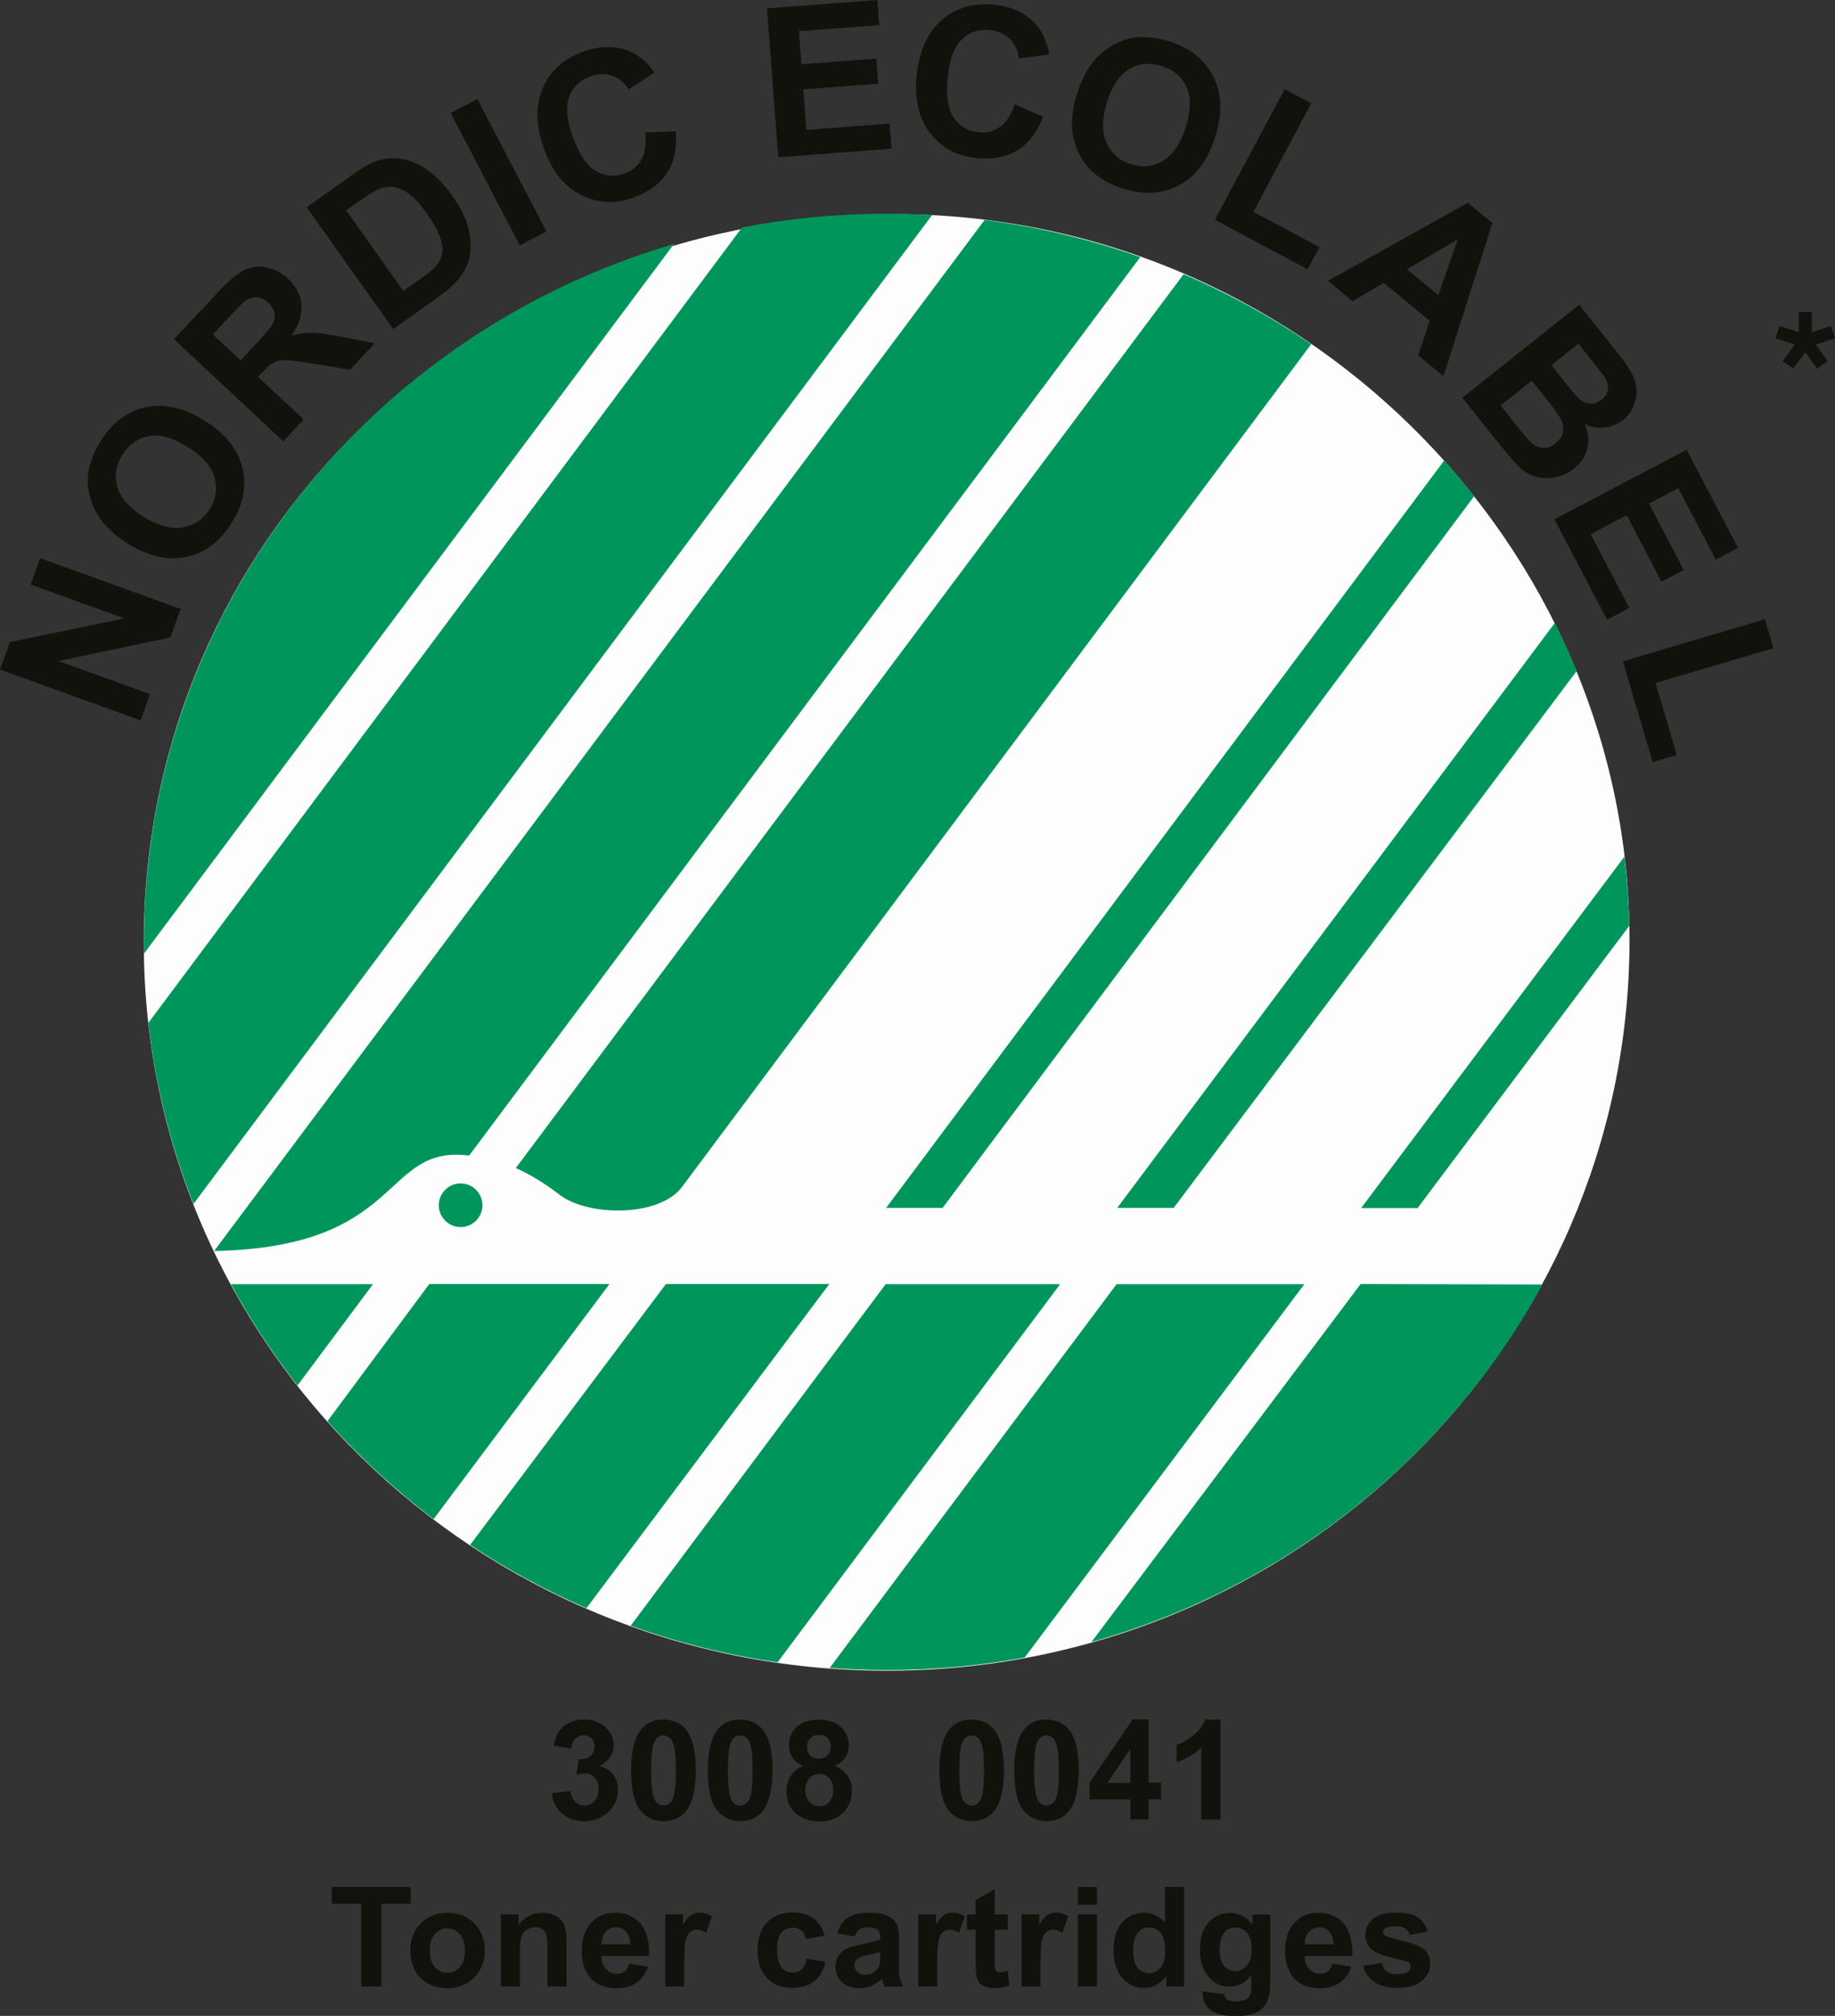 <?xml version="1.0" encoding="UTF-8"?>
<svg xmlns="http://www.w3.org/2000/svg" version="1.1" viewBox="0 0 116.01 127.42">
  <rect x="0" y="0" width="116.01" height="127.42" fill="#333333" stroke="none"/>
  <!-- Generator: Adobe Illustrator 29.0.0, SVG Export Plug-In . SVG Version: 2.1.0 Build 186)  -->
  <defs>
    <style>
      .st0 {
        fill: #12120d;
      }

      .st1 {
        fill: #fdfdfd;
      }

      .st2 {
        fill: #00965b;
      }
    </style>
  </defs>
  <g id="Calque_1">
    <g>
      <g>
        <path class="st0" d="M8.88,45.53l-8.88-3.21.63-1.74,7.24-1.49-5.93-2.14.6-1.67,8.88,3.21-.65,1.8-7.08,1.49,5.79,2.09-.6,1.67Z"/>
        <path class="st0" d="M8.15,34.4c-.82-.5-1.43-1.05-1.84-1.64-.3-.43-.51-.91-.64-1.43-.13-.52-.16-1.01-.08-1.48.1-.63.35-1.27.75-1.93.73-1.19,1.68-1.91,2.85-2.17,1.17-.26,2.41.01,3.72.82,1.3.8,2.1,1.78,2.4,2.93.3,1.16.09,2.33-.64,3.51-.74,1.2-1.68,1.92-2.85,2.18-1.16.26-2.39,0-3.67-.79ZM9.12,32.69c.91.56,1.73.77,2.46.64.73-.13,1.29-.52,1.69-1.17.4-.65.49-1.32.28-2.02-.21-.7-.78-1.34-1.72-1.91-.92-.57-1.73-.79-2.43-.66-.7.13-1.26.52-1.67,1.19-.41.67-.51,1.35-.31,2.04.21.69.77,1.32,1.7,1.89Z"/>
        <path class="st0" d="M17.9,27.89l-6.9-6.45,2.74-2.93c.69-.74,1.25-1.21,1.69-1.43.44-.22.91-.28,1.41-.18.5.1.96.33,1.37.72.52.48.8,1.04.85,1.65.05.62-.16,1.27-.64,1.96.46-.14.88-.21,1.28-.2.39,0,1.01.09,1.86.25l2.13.42-1.56,1.67-2.44-.4c-.87-.14-1.44-.22-1.7-.21-.26,0-.49.05-.68.15-.19.1-.43.31-.73.63l-.26.28,2.88,2.69-1.3,1.39ZM15.22,22.77l.96-1.03c.62-.67.99-1.11,1.09-1.33.1-.22.12-.44.07-.66-.05-.22-.18-.43-.39-.62-.23-.22-.48-.33-.74-.34-.26,0-.51.08-.76.27-.12.1-.45.43-.97.99l-1.02,1.09,1.75,1.64Z"/>
        <path class="st0" d="M19.4,13.09l2.84-2.02c.64-.46,1.16-.75,1.57-.89.55-.19,1.1-.23,1.66-.12.56.11,1.1.35,1.62.73.52.37,1.03.92,1.54,1.64.45.63.76,1.24.93,1.81.21.7.25,1.35.14,1.95-.08.45-.3.92-.66,1.39-.27.35-.69.73-1.26,1.14l-2.92,2.08-5.47-7.7ZM21.88,13.29l3.62,5.1,1.16-.82c.43-.31.73-.56.89-.74.21-.24.34-.5.4-.77.06-.27.02-.61-.12-1.03-.14-.42-.42-.93-.84-1.52-.42-.6-.8-1.01-1.13-1.26-.33-.24-.65-.39-.97-.43-.32-.04-.64,0-.98.15-.25.1-.69.38-1.33.83l-.7.5Z"/>
        <path class="st0" d="M32.86,15.51l-4.37-8.37,1.69-.88,4.37,8.37-1.69.88Z"/>
        <path class="st0" d="M40.79,8.37l1.94-.07c.08,1.07-.11,1.94-.56,2.64-.45.69-1.16,1.21-2.11,1.55-1.18.42-2.29.36-3.34-.17-1.05-.54-1.82-1.5-2.32-2.9-.53-1.48-.56-2.77-.08-3.86.47-1.09,1.33-1.86,2.58-2.3,1.09-.39,2.09-.38,2.99.02.54.24,1.04.67,1.49,1.31l-1.63,1.06c-.27-.42-.62-.71-1.05-.86-.43-.15-.88-.14-1.36.03-.66.24-1.11.66-1.35,1.28-.24.62-.17,1.46.21,2.52.4,1.12.89,1.85,1.46,2.19.57.33,1.19.38,1.83.15.48-.17.83-.47,1.07-.89.24-.43.31-.99.23-1.7Z"/>
        <path class="st0" d="M49.2,9.94l-.71-9.41,6.98-.53.12,1.59-5.08.38.16,2.09,4.73-.36.12,1.59-4.73.36.19,2.56,5.26-.4.12,1.59-7.16.54Z"/>
        <path class="st0" d="M64.17,6.6l1.78.78c-.39,1-.94,1.71-1.65,2.13-.71.43-1.57.59-2.57.48-1.25-.13-2.23-.67-2.94-1.6s-.99-2.14-.84-3.62c.16-1.56.7-2.73,1.59-3.51.9-.78,2.01-1.1,3.32-.96,1.15.12,2.05.56,2.69,1.31.38.45.64,1.06.78,1.83l-1.92.25c-.06-.5-.25-.91-.57-1.23-.32-.32-.74-.5-1.24-.56-.7-.07-1.29.12-1.77.57-.49.45-.79,1.24-.91,2.36-.12,1.19,0,2.06.37,2.6.37.55.9.86,1.58.93.5.05.96-.06,1.35-.34.4-.28.71-.76.94-1.43Z"/>
        <path class="st0" d="M68.08,5.96c.29-.92.67-1.65,1.13-2.18.35-.39.76-.72,1.23-.97.47-.25.94-.4,1.42-.45.63-.06,1.32.02,2.05.25,1.33.42,2.26,1.16,2.8,2.23.54,1.07.58,2.34.12,3.81-.46,1.45-1.21,2.47-2.25,3.04-1.05.57-2.23.65-3.56.24-1.34-.42-2.28-1.16-2.81-2.23-.54-1.06-.58-2.31-.13-3.75ZM69.98,6.49c-.32,1.02-.33,1.87-.02,2.54.31.67.82,1.12,1.55,1.35.73.23,1.4.15,2.03-.23.63-.38,1.11-1.09,1.43-2.13.32-1.03.34-1.87.04-2.52-.29-.65-.82-1.09-1.57-1.33-.75-.23-1.43-.17-2.05.2-.62.37-1.09,1.07-1.42,2.11Z"/>
        <path class="st0" d="M76.81,13.89l4.41-8.26,1.68.9-3.66,6.86,4.18,2.23-.75,1.4-5.86-3.13Z"/>
        <path class="st0" d="M91.26,23.78l-1.6-1.32.73-2.18-2.91-2.4-1.97,1.16-1.56-1.29,8.85-4.93,1.55,1.28-3.1,9.69ZM90.93,18.66l1.23-3.53-3.21,1.89,1.99,1.64Z"/>
        <path class="st0" d="M99.83,19.25l2.35,2.95c.47.58.79,1.04.97,1.37.18.33.28.66.31,1.01.03.35-.03.7-.17,1.06-.14.36-.37.66-.68.91-.35.27-.74.43-1.17.48-.44.04-.86-.04-1.25-.24.23.55.28,1.08.16,1.57-.12.49-.4.91-.83,1.25-.34.27-.72.45-1.17.55-.44.1-.87.08-1.27-.03-.41-.12-.79-.36-1.15-.72-.22-.23-.72-.81-1.48-1.76l-2-2.51,7.39-5.88ZM96.85,24.06l-1.98,1.57,1.1,1.38c.43.54.71.87.86.99.22.19.46.29.73.31.27.01.53-.08.79-.29.22-.18.37-.38.44-.61.07-.23.06-.48-.03-.73-.09-.26-.41-.73-.95-1.41l-.96-1.2ZM99.79,21.72l-1.71,1.36.78.98c.46.58.76.94.89,1.06.23.23.48.36.74.39.26.03.51-.05.75-.24.23-.18.36-.39.41-.63.04-.24-.02-.5-.19-.77-.1-.16-.43-.59-.99-1.29l-.68-.86Z"/>
        <path class="st0" d="M98.27,32.82l8.36-4.39,3.25,6.2-1.41.74-2.37-4.51-1.85.97,2.2,4.2-1.41.74-2.2-4.2-2.28,1.19,2.45,4.67-1.41.74-3.34-6.36Z"/>
        <path class="st0" d="M102.6,41.8l8.98-2.66.54,1.83-7.45,2.2,1.34,4.55-1.53.45-1.88-6.37Z"/>
      </g>
      <path class="st1" d="M56.06,105.6c25.94,0,46.86-20.61,46.96-46.03.11-25.16-21.06-46.31-46.96-46.03-26.24.28-46.97,20.61-46.97,46.03s21.03,46.03,46.97,46.03Z"/>
      <path class="st0" d="M56.06,59.58"/>
      <g>
        <path class="st2" d="M29.12,77.56c.76,0,1.38-.62,1.38-1.38s-.62-1.38-1.38-1.38-1.38.62-1.38,1.38.62,1.38,1.38,1.38Z"/>
        <path class="st2" d="M29.12,76.18"/>
      </g>
      <path class="st2" d="M27.42,96.02c-2.44-1.84-4.69-3.92-6.72-6.19l6.44-8.67h11.39l-11.11,14.85Z"/>
      <path class="st2" d="M37.08,101.65c-2.58-1.12-5.04-2.46-7.36-4l12.38-16.49h10.33l-15.35,20.48Z"/>
      <path class="st2" d="M49.16,105.07c-3.22-.46-6.33-1.25-9.29-2.31l16.12-21.59h11.03l-17.86,23.9Z"/>
      <path class="st2" d="M64.77,104.77c-2.82.52-5.73.79-8.71.79-1.21,0-2.42-.05-3.61-.13l18.14-24.26h11.87l-17.69,23.61Z"/>
      <path class="st2" d="M97.51,81.19c-5.93,10.87-16.18,19.14-28.51,22.6l17.02-22.63,11.49.03Z"/>
      <path class="st2" d="M103.01,58.5c-.03-1.47-.14-2.93-.31-4.36l-16.65,22.22h3.57l13.39-17.85Z"/>
      <path class="st2" d="M99.67,42.4c-.42-1.03-.88-2.04-1.37-3.03l-27.67,36.98h3.57l25.48-33.94Z"/>
      <path class="st2" d="M93.2,31.36c-.61-.77-1.24-1.52-1.9-2.25l-35.28,47.24h3.57l33.61-44.99Z"/>
      <path class="st2" d="M82.9,21.76c-2.52-1.72-5.22-3.21-8.07-4.43l-42.22,56.5c.84.37,1.75.91,2.77,1.69,1.8,1.38,6.31,1.42,7.74-.5l39.77-53.26Z"/>
      <path class="st2" d="M13.53,79.08L62.25,13.9c3.41.44,6.71,1.24,9.84,2.35l-42.43,56.79c-5.6-.7-3.99,5.81-16.13,6.03"/>
      <path class="st2" d="M9.1,60.28c0-.25,0-.5,0-.75,0-20.84,14.13-38.44,33.51-44.11L9.1,60.28Z"/>
      <path class="st2" d="M46.91,14.38c2.96-.57,6.02-.87,9.15-.87.96,0,1.92.03,2.87.08L12.23,76.1c-1.42-3.62-2.4-7.46-2.85-11.45L46.91,14.38Z"/>
      <path class="st2" d="M13.53,79.08"/>
      <path class="st2" d="M18.81,87.57c-1.58-2.01-2.99-4.15-4.21-6.4h8.98l-4.77,6.4Z"/>
      <path class="st2" d="M56.06,59.53"/>
    </g>
    <g>
      <path class="st0" d="M34.89,113.34l1.17-.14c.04.3.14.53.3.68.16.16.36.24.59.24.25,0,.46-.09.63-.28.17-.19.26-.44.26-.76,0-.3-.08-.54-.24-.72-.16-.18-.36-.27-.6-.27-.15,0-.34.03-.55.09l.13-.98c.33,0,.58-.06.75-.21.17-.15.26-.35.26-.6,0-.21-.06-.38-.19-.51-.13-.13-.29-.19-.5-.19s-.38.07-.53.21c-.15.14-.23.35-.27.63l-1.11-.19c.08-.38.19-.68.35-.91.16-.23.37-.41.65-.54.28-.13.59-.2.94-.2.59,0,1.07.19,1.43.57.29.31.44.66.44,1.05,0,.55-.3.99-.91,1.32.36.08.65.25.86.52.22.27.32.59.32.97,0,.55-.2,1.02-.61,1.41-.4.39-.91.58-1.51.58-.57,0-1.04-.16-1.42-.49-.37-.33-.59-.76-.65-1.29Z"/>
      <path class="st0" d="M41.95,108.69c.61,0,1.09.22,1.43.65.41.51.61,1.37.61,2.56s-.21,2.05-.62,2.57c-.34.43-.82.64-1.43.64s-1.11-.24-1.48-.71-.56-1.31-.56-2.52.21-2.04.62-2.56c.34-.43.82-.64,1.43-.64ZM41.95,109.69c-.15,0-.28.05-.39.14-.11.09-.2.26-.27.5-.08.31-.12.84-.12,1.58s.04,1.25.11,1.52c.07.28.17.46.28.55.11.09.24.14.39.14s.28-.05.39-.14c.11-.09.2-.26.27-.5.08-.31.12-.83.12-1.57s-.04-1.25-.11-1.52c-.07-.28-.17-.46-.28-.55-.11-.09-.24-.14-.39-.14Z"/>
      <path class="st0" d="M46.8,108.69c.61,0,1.09.22,1.43.65.41.51.61,1.37.61,2.56s-.21,2.05-.62,2.57c-.34.43-.82.64-1.43.64s-1.11-.24-1.48-.71-.56-1.31-.56-2.52.21-2.04.62-2.56c.34-.43.82-.64,1.43-.64ZM46.8,109.69c-.15,0-.28.05-.39.14-.11.09-.2.26-.27.5-.08.31-.12.84-.12,1.58s.04,1.25.11,1.52c.07.28.17.46.28.55.11.09.24.14.39.14s.28-.05.39-.14c.11-.09.2-.26.27-.5.08-.31.12-.83.12-1.57s-.04-1.25-.11-1.52c-.07-.28-.17-.46-.28-.55-.11-.09-.24-.14-.39-.14Z"/>
      <path class="st0" d="M50.77,111.62c-.31-.13-.54-.31-.68-.54-.14-.23-.21-.48-.21-.76,0-.47.16-.86.49-1.16.33-.31.79-.46,1.4-.46s1.06.15,1.39.46.5.69.5,1.16c0,.29-.08.55-.23.78-.15.23-.37.4-.64.52.35.14.61.35.8.61.18.27.27.58.27.93,0,.58-.19,1.05-.56,1.42-.37.36-.86.55-1.48.55-.57,0-1.05-.15-1.43-.45-.45-.36-.67-.84-.67-1.46,0-.34.08-.65.25-.94.17-.28.44-.5.8-.66ZM50.91,113.1c0,.33.09.59.26.78.17.19.38.28.64.28s.46-.09.62-.27c.16-.18.25-.44.25-.78,0-.29-.08-.53-.25-.71-.17-.18-.38-.27-.63-.27-.29,0-.51.1-.66.3-.14.2-.22.42-.22.66ZM51.02,110.4c0,.24.07.43.2.56.14.13.32.2.54.2s.41-.07.55-.2c.14-.14.21-.32.21-.56,0-.23-.07-.41-.2-.54-.14-.14-.32-.2-.54-.2s-.42.07-.55.21c-.14.14-.21.32-.21.54Z"/>
      <path class="st0" d="M66.16,108.69c.61,0,1.09.22,1.43.65.41.51.61,1.37.61,2.56s-.21,2.05-.62,2.57c-.34.43-.82.64-1.42.64s-1.11-.24-1.48-.71-.56-1.31-.56-2.52.21-2.04.62-2.56c.34-.43.82-.64,1.43-.64ZM66.16,109.69c-.15,0-.28.05-.39.14-.12.09-.2.26-.27.5-.08.31-.12.84-.12,1.58s.04,1.25.11,1.52c.07.28.17.46.28.55s.24.14.39.14.28-.05.39-.14c.11-.09.2-.26.27-.5.08-.31.12-.83.12-1.57s-.04-1.25-.11-1.52c-.08-.28-.17-.46-.28-.55-.11-.09-.24-.14-.39-.14Z"/>
      <path class="st0" d="M61.43,108.69c.61,0,1.09.22,1.43.65.41.51.61,1.37.61,2.56s-.21,2.05-.62,2.57c-.34.43-.82.64-1.42.64s-1.11-.24-1.48-.71-.56-1.31-.56-2.52.21-2.04.62-2.56c.34-.43.82-.64,1.43-.64ZM61.43,109.69c-.15,0-.28.05-.39.14-.12.09-.2.26-.27.5-.08.31-.12.84-.12,1.58s.04,1.25.11,1.52c.07.28.17.46.28.55s.24.14.39.14.28-.05.39-.14c.11-.09.2-.26.27-.5.08-.31.12-.83.12-1.57s-.04-1.25-.11-1.52c-.08-.28-.17-.46-.28-.55-.11-.09-.24-.14-.39-.14Z"/>
      <path class="st0" d="M71.46,115.01v-1.27h-2.58v-1.06l2.73-4h1.01v3.99h.78v1.06h-.78v1.27h-1.17ZM71.46,112.69v-2.15l-1.45,2.15h1.45Z"/>
      <path class="st0" d="M77.16,115.01h-1.21v-4.55c-.44.41-.96.72-1.56.92v-1.09c.32-.1.66-.3,1.03-.59.37-.29.62-.62.76-1.01h.98v6.32Z"/>
      <path class="st0" d="M22.84,125.56v-5.23h-1.87v-1.06h5v1.06h-1.86v5.23h-1.27Z"/>
      <path class="st0" d="M25.94,123.22c0-.4.1-.79.3-1.16.2-.38.48-.66.84-.86.36-.2.77-.3,1.21-.3.69,0,1.25.22,1.7.67.44.45.66,1.01.66,1.7s-.22,1.26-.67,1.72c-.45.45-1.01.68-1.68.68-.42,0-.82-.09-1.2-.28-.38-.19-.67-.47-.86-.83-.2-.37-.3-.81-.3-1.33ZM27.17,123.29c0,.45.11.8.32,1.04.21.24.48.36.79.36s.58-.12.79-.36c.21-.24.32-.59.32-1.05s-.11-.79-.32-1.03c-.21-.24-.48-.36-.79-.36s-.58.12-.79.36c-.21.24-.32.59-.32,1.04Z"/>
      <path class="st0" d="M35.82,125.56h-1.21v-2.33c0-.49-.03-.81-.08-.96-.05-.14-.14-.26-.25-.34-.12-.08-.26-.12-.42-.12-.21,0-.4.06-.56.17-.17.11-.28.27-.34.46-.06.19-.09.54-.09,1.05v2.07h-1.21v-4.56h1.12v.67c.4-.52.9-.77,1.5-.77.27,0,.51.05.73.14s.39.22.5.37c.11.15.19.32.24.51.04.19.07.46.07.81v2.83Z"/>
      <path class="st0" d="M39.77,124.11l1.2.2c-.15.44-.4.78-.73,1.01s-.75.35-1.25.35c-.79,0-1.38-.26-1.76-.78-.3-.42-.45-.94-.45-1.57,0-.76.2-1.35.59-1.78s.89-.64,1.5-.64c.68,0,1.21.22,1.61.67.39.45.58,1.13.56,2.06h-3.02c0,.36.11.64.29.83.19.2.42.3.7.3.19,0,.35-.05.48-.15s.23-.27.29-.5ZM39.84,122.89c0-.35-.1-.61-.27-.8-.17-.18-.38-.27-.63-.27-.26,0-.48.1-.65.29-.17.19-.26.45-.25.78h1.8Z"/>
      <path class="st0" d="M43.27,125.56h-1.21v-4.56h1.12v.65c.19-.31.36-.51.52-.61.15-.1.33-.15.52-.15.27,0,.54.08.79.23l-.37,1.05c-.2-.13-.39-.2-.57-.2s-.31.05-.43.14c-.12.09-.21.26-.28.5-.07.24-.1.75-.1,1.53v1.41Z"/>
      <path class="st0" d="M52.13,122.35l-1.19.21c-.04-.24-.13-.42-.27-.54-.14-.12-.33-.18-.55-.18-.3,0-.54.1-.72.31-.18.21-.27.55-.27,1.04,0,.54.09.92.27,1.15.18.22.43.33.73.33.23,0,.42-.07.56-.2.15-.13.25-.35.31-.67l1.19.2c-.12.54-.36.96-.71,1.23-.35.28-.82.42-1.4.42-.67,0-1.2-.21-1.6-.63-.4-.42-.59-1-.59-1.75s.2-1.34.6-1.76c.4-.42.94-.63,1.61-.63.56,0,1,.12,1.32.36.33.24.56.6.71,1.09Z"/>
      <path class="st0" d="M54.03,122.4l-1.09-.2c.12-.44.33-.77.64-.98.3-.21.75-.32,1.34-.32.54,0,.94.06,1.2.19.26.13.45.29.56.49.11.2.16.56.16,1.08v1.41c-.01.4,0,.7.04.89.04.19.11.39.22.61h-1.19c-.03-.08-.07-.2-.12-.36-.02-.07-.03-.12-.04-.14-.21.2-.43.35-.66.45-.23.1-.48.15-.75.15-.47,0-.84-.13-1.11-.38s-.41-.58-.41-.97c0-.26.06-.49.18-.69.12-.2.3-.36.52-.46.22-.11.54-.2.96-.28.56-.11.95-.21,1.17-.3v-.12c0-.23-.06-.4-.17-.5-.11-.1-.33-.15-.65-.15-.21,0-.38.04-.5.13-.12.09-.22.23-.29.44ZM55.65,123.38c-.15.05-.4.11-.73.18-.33.07-.55.14-.66.21-.16.11-.24.25-.24.43s.06.31.19.44c.13.12.29.18.48.18.22,0,.43-.07.62-.21.15-.11.24-.24.29-.4.03-.1.05-.3.05-.59v-.24Z"/>
      <path class="st0" d="M59.26,125.56h-1.21v-4.56h1.12v.65c.19-.31.36-.51.52-.61s.33-.15.52-.15c.27,0,.54.08.79.23l-.37,1.05c-.2-.13-.39-.2-.57-.2s-.31.05-.43.14c-.12.09-.21.26-.28.5-.07.24-.1.75-.1,1.53v1.41Z"/>
      <path class="st0" d="M63.71,121.01v.96h-.82v1.84c0,.37,0,.59.02.65s.05.11.11.15c.06.04.12.06.2.06.11,0,.27-.04.49-.12l.1.94c-.28.12-.6.18-.95.18-.22,0-.41-.04-.59-.11-.17-.07-.3-.17-.38-.28-.08-.12-.14-.27-.17-.47-.03-.14-.04-.42-.04-.85v-1.99h-.55v-.96h.55v-.91l1.21-.7v1.61h.82Z"/>
      <path class="st0" d="M65.79,125.56h-1.21v-4.56h1.12v.65c.19-.31.36-.51.52-.61s.33-.15.52-.15c.27,0,.54.08.79.23l-.37,1.05c-.2-.13-.39-.2-.57-.2s-.31.05-.43.14c-.12.09-.21.26-.28.5-.07.24-.1.75-.1,1.53v1.41Z"/>
      <path class="st0" d="M68.14,120.39v-1.12h1.21v1.12h-1.21ZM68.14,125.56v-4.56h1.21v4.56h-1.21Z"/>
      <path class="st0" d="M74.86,125.56h-1.12v-.67c-.19.26-.41.45-.66.58-.25.13-.51.19-.77.19-.52,0-.97-.21-1.35-.63-.37-.42-.56-1.01-.56-1.77s.18-1.36.55-1.76c.36-.4.82-.6,1.38-.6.51,0,.95.21,1.32.63v-2.27h1.21v6.29ZM71.64,123.19c0,.49.07.84.2,1.06.19.31.47.47.82.47.28,0,.51-.12.71-.35.2-.24.29-.59.29-1.06,0-.52-.09-.9-.28-1.13-.19-.23-.43-.35-.73-.35s-.53.11-.72.34c-.19.23-.29.57-.29,1.02Z"/>
      <path class="st0" d="M76.02,125.87l1.38.17c.02.16.08.27.16.33.11.09.29.13.54.13.31,0,.55-.05.71-.14.11-.06.19-.17.24-.31.04-.1.06-.28.06-.55v-.67c-.36.49-.82.74-1.37.74-.61,0-1.1-.26-1.46-.78-.28-.41-.42-.92-.42-1.53,0-.76.18-1.35.55-1.75.37-.4.83-.6,1.37-.6s1.03.25,1.4.74v-.64h1.13v4.09c0,.54-.04.94-.13,1.21-.09.27-.21.48-.37.63-.16.15-.37.27-.64.36-.27.09-.61.13-1.02.13-.77,0-1.32-.13-1.64-.4-.32-.26-.48-.6-.48-1.01,0-.04,0-.09,0-.15ZM77.1,123.19c0,.48.09.84.28,1.06s.42.34.69.34c.29,0,.54-.12.75-.35.2-.23.31-.57.31-1.02s-.1-.82-.29-1.05c-.2-.23-.44-.34-.74-.34s-.53.11-.71.34c-.19.22-.28.57-.28,1.03Z"/>
      <path class="st0" d="M84.23,124.11l1.2.2c-.15.44-.4.78-.73,1.01-.33.23-.75.35-1.25.35-.79,0-1.38-.26-1.76-.78-.3-.42-.45-.94-.45-1.57,0-.76.2-1.35.59-1.78.4-.43.89-.64,1.5-.64.68,0,1.21.22,1.61.67.39.45.58,1.13.56,2.06h-3.02c0,.36.11.64.29.83.19.2.42.3.7.3.19,0,.35-.05.48-.15s.23-.27.29-.5ZM84.3,122.89c0-.35-.1-.61-.27-.8-.17-.18-.38-.27-.63-.27-.26,0-.48.1-.65.29-.17.19-.26.45-.25.78h1.8Z"/>
      <path class="st0" d="M86.15,124.26l1.21-.18c.05.23.16.41.31.53.16.12.38.18.66.18.31,0,.55-.06.7-.17.11-.08.16-.19.16-.32,0-.09-.03-.17-.08-.23-.06-.06-.2-.11-.4-.16-.97-.21-1.59-.41-1.85-.59-.36-.25-.54-.59-.54-1.03,0-.4.16-.73.47-1,.31-.27.79-.4,1.45-.4s1.09.1,1.39.3.51.5.63.9l-1.14.21c-.05-.18-.14-.31-.28-.41-.14-.09-.33-.14-.58-.14-.32,0-.55.04-.68.13-.09.06-.14.14-.14.24,0,.09.04.16.12.22.11.08.48.19,1.13.34s1.09.33,1.35.54c.25.21.38.51.38.9,0,.42-.17.78-.52,1.08-.35.3-.87.45-1.55.45-.62,0-1.11-.13-1.47-.38-.36-.25-.6-.59-.71-1.03Z"/>
    </g>
  </g>
  <g id="Calque_2">
    <path class="st0" d="M114.54,19.72v1.28l1.22-.4.25.78-1.22.4.76,1.04-.67.48-.75-1.04-.75,1.04-.67-.48.76-1.04-1.22-.4.25-.78,1.22.4v-1.28h.82Z"/>
  </g>
</svg>